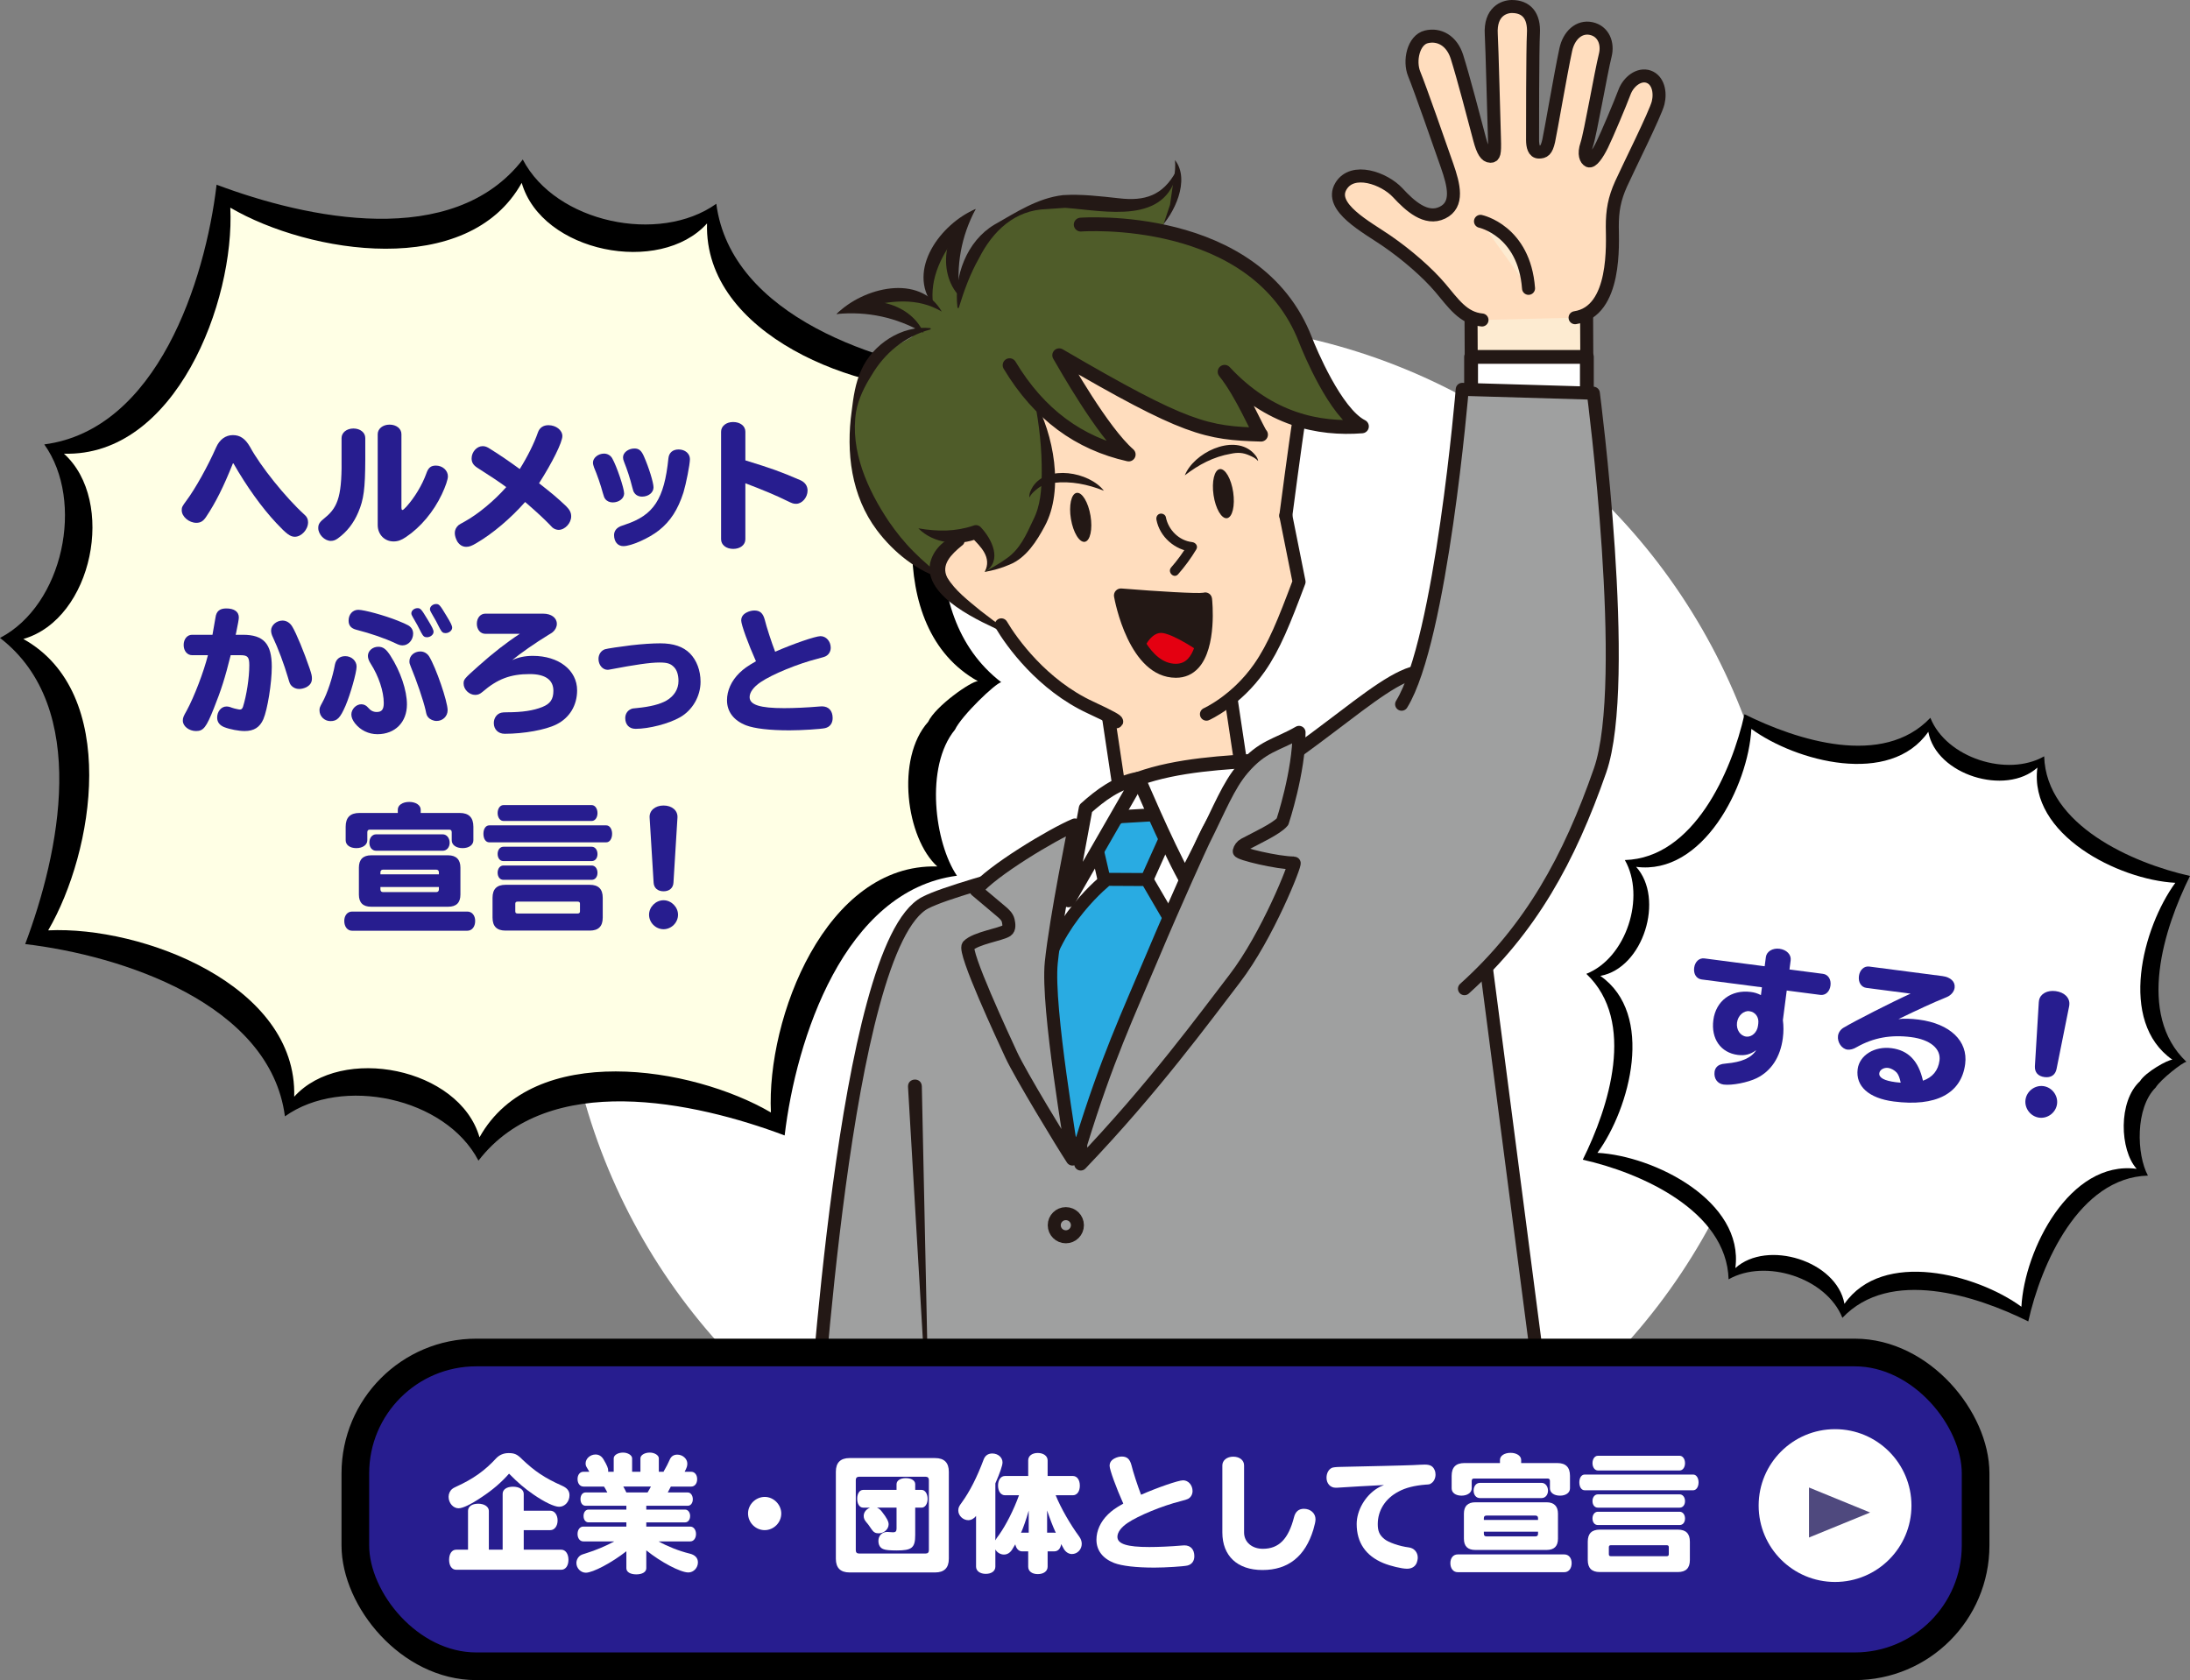 <?xml version="1.0" encoding="UTF-8"?><svg id="b" xmlns="http://www.w3.org/2000/svg" width="420.819" height="322.872" viewBox="0 0 420.819 322.872"><rect x="0" y="0" width="420.819" height="322.872" fill="#808080" stroke="none"/><defs><style>.d{fill:#fdebd1;}.d,.e,.f,.g,.h{stroke-width:2.5px;}.d,.e,.f,.g,.h,.i,.j{stroke:#231815;stroke-linecap:round;stroke-linejoin:round;}.k,.l,.m,.n,.o,.p,.q,.r,.s{stroke-width:0px;}.k,.t{fill:#271d8f;}.e,.i{fill:none;}.l{fill:#000;}.t{stroke:#000;stroke-miterlimit:10;stroke-width:5.315px;}.m,.g{fill:#ffddbe;}.n{fill:#4f5c29;}.f{fill:#9fa0a0;}.h{fill:#29abe2;}.o{fill:#4f497e;}.p{fill:#231815;}.i,.j{stroke-width:2.657px;}.q{fill:#ffffe5;}.r{fill:#e40011;}.s,.j{fill:#fff;}</style></defs><g id="c"><circle class="s" cx="225.326" cy="179.542" r="117.441"/><path class="l" d="M183.501,140.226c1.271-2.696,7.801-8.951,8.892-9.121-17.381-13.403-11.377-41.467-4.842-58.834-18.53-2.19-47.074-11.434-49.909-33.11-10.941,7.817-30.854,3.66-37.189-8.509-13.403,17.38-41.467,11.377-58.834,4.842-2.19,18.531-11.433,47.075-33.11,49.909,7.817,10.941,3.66,30.855-8.509,37.188,17.382,13.404,11.375,41.466,4.843,58.835,18.53,2.189,47.074,11.434,49.909,33.11,10.941-7.818,30.854-3.66,37.188,8.509,13.405-17.38,41.466-11.377,58.835-4.842,2.189-18.53,11.433-47.075,33.109-49.909-4.274-6.273-6.221-20.981-.383-28.068Z"/><path class="q" d="M178.349,138.722c1.414-3.033,8.287-7.833,9.558-7.819-18.531-10.33-13.637-40.816-4.773-55.994-18.112.869-47.898-10.55-47.275-31.97-9.077,10.058-31.752,5.578-35.609-7.801-10.329,18.532-40.816,13.637-55.994,4.773.87,18.112-10.549,47.899-31.97,47.275,10.058,9.077,5.578,31.752-7.801,35.609,18.53,10.33,13.637,40.817,4.772,55.994,18.112-.869,47.899,10.549,47.275,31.97,9.078-10.058,31.752-5.578,35.609,7.801,10.329-18.531,40.816-13.637,55.994-4.773-.869-18.112,10.549-47.899,31.971-47.275-5.95-5.409-8.06-20.742-1.757-27.79Z"/><polyline class="d" points="304.872 60.279 304.917 70.009 282.709 70.112 282.666 60.939"/><path class="g" d="M284.774,61.492c-3.64-.335-5.532-3.261-8.011-6.184-2.477-2.923-6.366-6.309-10.252-8.99-3.886-2.681-11.248-6.495-8.851-10.522,2.226-3.741,8.352-1.53,10.921,1.24,2.314,2.496,5.424,5.373,8.586,3.833,3.162-1.54,2.205-5.291.897-9.041-1.308-3.75-5.233-15-6.302-17.577-1.069-2.577-.147-6.572,2.315-7.17,2.461-.598,4.9.728,5.886,3.846,1.204,3.803,3.329,11.944,4.36,15.847.614,2.323,1.244,3.248,2.066,3.255.706.006.876-.427.775-3.44-.1-3.013-.467-17.742-.609-19.98-.279-4.391,2.474-5.352,3.938-5.359,2.756-.013,4.37,1.71,4.159,5.235-.16,2.671-.172,18.52-.164,20.414.006,1.205.269,2.324,1.216,2.32.948-.004,1.464-.266,1.886-2.163.421-1.897,2.251-12.691,3.278-17.499.59-2.759,2.563-4.577,4.891-4.071,2.328.506,3.285,2.827,2.694,5.155-.804,3.16-2.858,15.086-3.538,17.071-.68,1.985-.129,2.944.359,3.185.605.298,1.674-1.214,2.57-3.027s3.538-8.07,4.303-10.141,2.826-3.631,4.637-2.993c1.812.638,2.339,2.961,1.832,5.03-.507,2.07-5.842,12.732-7.12,15.58-1.279,2.848-1.698,5.132-1.684,8.233.014,3.101.851,16.275-7.154,17.475"/><path class="d" d="M284.483,42.535s8.406,1.77,9.233,12.877"/><rect class="j" x="282.676" y="68.589" width="22.249" height="7.628"/><rect class="g" x="214.806" y="135.74" width="23.821" height="26.445" transform="translate(-19.597 35.298) rotate(-8.535)"/><path class="f" d="M156.175,277.092c.636-1.271,5.721-95.352,21.613-103.616,7.301-3.796,40.495-10.754,57.847-20.342,20.421-11.283,33.612-27.382,40.048-23.52,3.178,1.907,3.178,4.45,3.178,4.45l18.435,141.757"/><path class="f" d="M269.327,135.335c7.628-12.339,11.647-60.513,11.647-60.513l25.199.741s7.224,55.439,1.295,72.485c-5.929,17.046-13.349,30.513-26.063,41.955"/><path class="p" d="M177.134,208.744l1.502,70.913-4.157-70.807c-.072-1.769,2.582-1.891,2.655-.106h0Z"/><path class="s" d="M229.914,176.655s-20.421,45.228-21.017,45.498-3.32-.678-4.183-1.793-4.677-22.092-4.677-22.092c0,0,1.271-32.42,1.271-33.691s10.807-8.9,10.807-8.9c0,0,3.814-6.357,6.675-6.039s6.039.954,6.039.954c0,0,9.535,12.078,5.085,26.063Z"/><circle class="f" cx="204.805" cy="235.455" r="2.225"/><path class="p" d="M225.782,30.766c2.987,3.804-.123,10.409-3.178,13.349.949-4.646,3.571-8.583,3.178-13.349h0Z"/><path class="h" d="M215.294,156.948l10.807-.636-5.721,12.714s-8.264.636-8.264,0-2.543-10.171-1.907-10.171,5.085-1.907,5.085-1.907Z"/><path class="h" d="M212.698,168.985s-10.24,8.04-12.404,19.615c-2.164,11.575,5.464,32.552,5.464,32.552,0,0,9.535-8.9,10.171-9.535s13.349-27.334,13.349-27.334l-8.9-15.256-7.681-.042Z"/><path class="f" d="M206.541,158.538c-4.237,1.752-16.156,8.934-18.98,12.546,1.599,1.346,3.198,2.693,4.796,4.039.587.494,1.208,1.043,1.378,1.792.144.639.271,1.56-.276,1.919-1.164.765-5.985,1.448-7.407,2.906-1.025,1.051,6.811,17.827,8.264,20.977,1.727,3.744,9.801,17.049,11.76,20.024-.05-1.464-4.956-29.126-4.067-37.765.889-8.639,4.532-26.438,4.532-26.438Z"/><path class="j" d="M208.619,155.359l-3.279,17.668,13.45-23.39c-4.182.747-7.364,3.228-10.171,5.721Z"/><path class="j" d="M218.79,149.638c7.462-2.668,16.537-3.129,24.448-3.574-1.428,1.908-3.314,2.301-4.742,4.21-2.439,3.26-5.297,7.105-6.992,10.807-1.321,2.882-2.543,5.085-3.814,7.628-3.814-6.992-8.9-19.07-8.9-19.07Z"/><path class="f" d="M207.666,223.695c13.985-14.621,23.837-28.159,29.559-35.598,6.357-8.264,11.852-22.249,11.442-22.249-3.178,0-10.649-1.801-10.546-2.273.116-.534.49-1.026.972-1.284,2.264-1.21,6.246-3.036,7.349-4.389,0,0,3.178-9.535,3.178-17.163-4.45,2.543-6.992,2.543-10.807,6.992-2.758,3.218-4.45,7.628-7.628,13.985-.368.737-5.328,11.62-9.535,21.613-5.085,12.078-8.9,20.024-13.985,36.552v3.814Z"/><path class="m" d="M204.487,59.689c-.636.636-15.256,16.528-15.256,16.528l-4.45,19.706v5.085l-3.814,4.45-.636,3.178,2.543,6.357,5.085,3.178,5.085,3.178,12.714,13.349,1.907.636,6.992,3.178,12.714,3.814,3.814-3.178,8.264-8.9,8.264-12.078,1.907-5.085-.636-4.45-1.271-5.721-.636-4.45,1.907-10.807v-13.349l-22.885-16.528-21.613,1.907Z"/><path class="n" d="M179.06,57.782s-1.271-1.271-6.357-.636l-5.085.636s2.543,1.907,4.45,2.543,3.814,2.543,3.814,2.543l-.636,1.907-6.992,3.814s-1.271,3.814-1.907,4.45c-.636.636-1.907,3.814-1.907,3.814l-.636,7.628,3.814,14.621s3.814,5.721,5.721,6.992c1.907,1.271,5.721,3.814,5.721,3.814,0,0,3.814-5.721,4.45-6.357s3.178-.636,3.178-.636l3.814,4.45-1.271,2.543,6.357-2.543,5.721-10.807s-.636-5.085-.636-6.357v-6.992l-1.271-5.085,5.085,4.45,8.264,3.814h1.907l-6.357-8.264-1.271-6.992,6.992,3.814,15.892,6.992,6.992,1.271h5.085l-1.271-2.543-3.178-6.357,3.178,1.907,5.085,3.814,4.45,1.271h10.171l-5.085-5.085-4.45-8.9s-1.907-5.721-1.907-6.357-6.357-6.992-6.992-7.628-11.442-6.357-11.442-6.357l-8.264-2.543,1.271-1.271,1.271-3.814.636-4.45-3.178,3.814-3.814.636h-17.799l-5.721,1.907-3.814,3.178-5.085,5.721-1.271,4.45h-1.271s-.636-3.814-.636-4.45v-4.45l-3.178,2.543-1.271,4.45.636,5.085Z"/><path class="e" d="M213.387,138.514s4.45,1.271-3.814-2.543c-9.325-4.304-15.214-12.588-17.163-15.892"/><path class="e" d="M247.078,99.102l2.543,12.714c-2.87,7.653-4.781,12.46-7.628,16.528-4.45,6.357-10.171,8.9-10.171,8.9"/><path class="e" d="M249.62,80.667c-.636,3.814-2.543,18.435-2.543,18.435"/><path class="p" d="M216.052,114.578s8.25.185,10.432.267c2.182.082,4.598.424,4.598.424,0,0,.084,8.025-.729,9.899s-10.804,0-10.804,0l-3.497-10.59Z"/><path class="r" d="M219.549,125.168s1.501-4.001,3.998-3.499c2.497.502,6.806,3.499,6.806,3.499,0,0-2.804,4.304-3.869,3.713-1.065-.591-6.935-3.713-6.935-3.713Z"/><path class="p" d="M225.96,130.25h-.045c-9.037-.056-11.735-14.955-11.846-15.59-.071-.409.051-.829.331-1.135.28-.306.686-.47,1.1-.433,6.912.562,14.678,1.02,15.711.817.383-.122.775-.058,1.112.162.337.219.532.585.576.984.042.379.986,9.32-2.572,13.268-1.152,1.279-2.622,1.927-4.368,1.927ZM217.085,115.911c1.086,4.335,3.936,11.622,8.847,11.654.982-.007,1.756-.323,2.4-1.038,1.941-2.152,2.133-7.088,1.995-9.905-2.921.032-8.779-.362-13.243-.711Z"/><path class="p" d="M212.116,94.3c-3.136-1.235-6.317-1.89-9.644-1.511-1.391.106-2.329.434-3.364,1.317-.503.414-1.005.856-1.296,1.499-.099-.738.27-1.455.643-2.075,2.776-4.287,10.835-2.865,13.661.77h0Z"/><ellipse class="p" cx="207.666" cy="99.419" rx="1.907" ry="4.768" transform="translate(-13.521 35.499) rotate(-9.464)"/><path class="p" d="M227.666,91.353c1.691-4.277,9.034-7.904,12.898-4.564.532.491,1.087,1.076,1.199,1.812-.46-.536-1.065-.82-1.664-1.077-1.242-.557-2.233-.61-3.599-.322-3.301.568-6.17,2.087-8.835,4.151h0Z"/><ellipse class="p" cx="235.076" cy="94.868" rx="1.907" ry="4.768" transform="translate(-11.301 35.211) rotate(-8.366)"/><path class="p" d="M222.216,99.887c.638,3.309,3.542,5.803,6.845,6.164l-.809-1.411c-.939,1.561-2.004,3.029-3.205,4.398-.793.904.528,2.235,1.326,1.326,1.304-1.487,2.478-3.083,3.498-4.778.399-.663-.134-1.337-.809-1.411-2.508-.275-4.568-2.357-5.037-4.788-.096-.497-.692-.781-1.153-.655-.52.143-.751.654-.655,1.153h0Z"/><path class="p" d="M178.754,63.318c-4.97,1.377-8.765,4.51-11.307,8.848-1.298,2.063-2.475,4.38-2.938,6.902-1.208,7.528,2.211,15.085,6.312,21.19,1.405,2.039,2.967,3.991,4.751,5.771,1.774,1.794,3.728,3.427,5.775,5.073.059.045.071.129.026.188-5.011-1.412-9.632-5.087-12.862-9.385-4.962-6.608-5.973-14.992-4.849-22.966.315-2.601.686-5.31,1.836-7.821,2.189-4.967,7.79-8.627,13.231-8.066.144.011.163.228.025.265h0Z"/><path class="i" d="M207.666,43.162s33.691-2.543,43.226,22.249c.695,1.808,5.721,13.985,10.807,16.528-8.264.636-17.799-1.271-26.381-10.489,3.342,4.119,6.357,11.442,6.992,12.078-10.489-.318-14.303-.954-38.777-15.256,1.054,1.792,8.264,14.621,13.349,19.07-9.483-2.129-17.163-7.628-22.885-17.163"/><path class="p" d="M183.98,59.093c-.71-5.982,1.761-12.746,7.109-15.928,4.156-2.351,8.27-5.103,13.166-5.666,3.544-.232,7.221.224,10.721.601,5.012.606,8.488-.531,11.001-5.158.064-.132.292-.047.247.099-2.208,10.213-13.727,7.497-21.375,6.913-.179-.006-.112-.016-.285-.008l-3.448.237c-6.152.173-10.361,4.237-13.004,9.458-1.7,2.999-2.826,6.1-3.867,9.472-.03.134-.254.122-.265-.019h0Z"/><path class="p" d="M189.231,109.908c1.414-2.825-.774-4.844-2.674-6.784 0-0,1.423.335,1.423.335-3.777,1.546-8.62,1.014-11.52-1.93,3.695.645,7.149.649,10.596-.52.506-.207,1.085-.062,1.423.335,2.136,2.246,4.207,6.483.753,8.562h0Z"/><path class="p" d="M198.766,76.853c3.703,6.54,5.729,17.322,2,24.233-1.537,2.882-3.576,6.141-6.779,7.423-1.557.679-3.138,1.108-4.756,1.399,1.409-.841,2.852-1.6,4.106-2.53,2.663-1.803,3.849-4.591,5.186-7.431,1.42-2.781,1.6-5.752,1.652-8.835.052-4.797-.467-9.484-1.408-14.26h0Z"/><path class="p" d="M183.697,102.778c-2.372,1.078-4.383,2.801-4.989,5.528-1.124,6.528,9.751,11.162,14.568,13.393.299.126.537-.307.266-.49-1.743-1.256-3.458-2.549-5.136-3.849-2.316-1.92-4.9-3.863-6.394-6.383-1.236-2.438.737-4.416,2.793-6.098,1.224-.776.209-2.683-1.107-2.101h0Z"/><path class="p" d="M160.747,60.347c4.881-4.443,14.115-2.458,16.717,3.615-5.215-2.971-10.74-4.18-16.717-3.615h0Z"/><path class="p" d="M180.967,59.879c-4.679-2.775-9.891-2.15-14.887-.788-1.715.429-3.459.955-5.333,1.255,5.086-5.091,15.942-7.878,20.22-.468h0Z"/><path class="p" d="M187.478,40.17c-2.806,5.308-3.801,10.875-3.049,16.829-4.617-4.726-2.922-14.017,3.049-16.829h0Z"/><path class="p" d="M179.317,58.675c-5.214-6.795,1.507-15.737,8.161-18.505-.994,1.617-2.146,3.027-3.198,4.448-3.168,4.095-5.738,8.673-4.962,14.057h0Z"/><rect class="t" x="68.281" y="259.915" width="311.341" height="60.299" rx="23.23" ry="23.23"/><path class="s" d="M92.583,287.693c-2.063,1.4-3.659,2.161-4.469,2.161-1.031,0-1.915-1.006-1.915-2.21,0-.589.27-1.179.712-1.522.172-.148.246-.172.737-.417,3.291-1.498,5.55-3.119,7.686-5.452.638-.663,1.424-1.007,2.407-1.007,1.13,0,1.67.245,2.603,1.204,2.431,2.308,4.297,3.561,7.637,5.059,1.007.442,1.449,1.006,1.449,1.841,0,1.228-.884,2.211-1.989,2.211-.933,0-2.8-.884-4.936-2.358-1.744-1.203-2.971-2.26-4.69-4.003-1.523,1.719-3.094,3.069-5.231,4.494ZM96.586,287.079c0-.835.786-1.375,1.989-1.375,1.228,0,2.063.565,2.063,1.375v3.242h5.108c.81,0,1.4.786,1.4,1.866,0,1.08-.589,1.866-1.4,1.866h-5.108v3.757h7.22c.81,0,1.375.811,1.375,1.94,0,1.154-.565,1.915-1.375,1.915h-20.21c-.81,0-1.351-.761-1.351-1.915s.54-1.94,1.351-1.94h2.284v-7.465c0-.835.761-1.375,1.965-1.375,1.179,0,2.038.59,2.038,1.375v7.465h2.652v-10.731Z"/><path class="s" d="M112.133,285.679c-.688,0-1.154-.589-1.154-1.448,0-.835.467-1.4,1.154-1.4h1.105c-.025-.049-.074-.098-.098-.172q-.025-.025-.319-.54c-.221-.344-.295-.565-.295-.884,0-.933.884-1.719,1.915-1.719.638,0,1.154.319,1.523.933.712,1.203.909,1.694.909,2.21,0,.049,0,.098-.025.172h1.08v-2.578c0-.614.81-1.105,1.793-1.105.933,0,1.744.516,1.744,1.105v2.578h1.596v-2.578c0-.614.81-1.105,1.793-1.105.933,0,1.744.516,1.744,1.105v2.578h.909c.074-.172.098-.221.221-.417.27-.466.688-1.252.933-1.841.295-.712.786-1.031,1.498-1.031,1.031,0,1.915.811,1.915,1.719,0,.467-.098.786-.516,1.572h1.252c.688,0,1.154.59,1.154,1.425s-.467,1.424-1.154,1.424h-3.905c-.221.443-.368.737-.589,1.13h3.855c.54,0,.958.565.958,1.302,0,.712-.393,1.252-.958,1.252h-7.981v.737h7.465c.54,0,.958.54.958,1.227,0,.712-.393,1.228-.958,1.228h-7.465v.811h8.448c.638,0,1.105.614,1.105,1.424,0,.835-.467,1.425-1.105,1.425h-6.09c1.719.958,3.929,1.842,5.943,2.333,1.056.246,1.621.835,1.621,1.694,0,1.057-.835,1.94-1.842,1.94-1.523,0-5.329-2.014-8.079-4.249v3.438c0,.712-.761,1.179-1.915,1.179-1.179,0-1.915-.466-1.915-1.179v-3.266c-2.775,2.186-6.434,4.125-7.785,4.125-.982,0-1.817-.859-1.817-1.866,0-.59.319-1.179.835-1.498.221-.123.246-.123,1.08-.392,1.694-.516,3.856-1.425,5.378-2.26h-5.967c-.638,0-1.105-.59-1.105-1.425s.467-1.424,1.105-1.424h8.276v-.811h-7.269c-.565,0-.958-.491-.958-1.228,0-.712.393-1.227.958-1.227h7.269v-.737h-7.858c-.565,0-.958-.516-.958-1.277,0-.737.393-1.277.958-1.277h4.199c-.147-.245-.27-.491-.393-.737-.098-.147-.123-.197-.246-.393h-3.929ZM119.77,285.679c.221.393.368.663.589,1.13h4.076c.319-.54.417-.687.639-1.13h-5.304Z"/><path class="s" d="M150.125,290.861c0,1.744-1.449,3.192-3.192,3.192-1.744,0-3.192-1.448-3.192-3.217,0-1.719,1.473-3.168,3.217-3.168,1.694,0,3.168,1.474,3.168,3.193Z"/><path class="s" d="M179.694,280.203c1.743,0,2.628.884,2.628,2.628v16.724c0,1.744-.884,2.628-2.628,2.628h-16.453c-1.744,0-2.628-.884-2.628-2.628v-16.724c0-1.743.884-2.628,2.628-2.628h16.453ZM164.444,297.909c0,.417.196.638.638.638h12.77c.417,0,.638-.197.638-.638v-13.481c0-.417-.221-.639-.638-.639h-12.77c-.417,0-.638.222-.638.639v13.481ZM172.278,285.213c0-.688.737-1.154,1.768-1.154,1.08,0,1.817.466,1.817,1.154v1.105h1.228c.663,0,1.154.737,1.154,1.719s-.491,1.694-1.154,1.694h-1.228v5.231c0,2.48-.614,2.996-3.561,2.996-1.302,0-2.112-.074-2.529-.246-.638-.221-.982-.786-.982-1.596,0-1.007.712-1.719,1.694-1.719q.123,0,.761.049c.123.024.246.024.368.024.467,0,.663-.196.663-.712v-4.028h-3.757c.368.172.614.344.933.761.909,1.154,1.302,1.891,1.302,2.432,0,.958-.884,1.743-1.916,1.743-.614,0-.958-.197-1.351-.761-.589-.859-.663-.982-1.056-1.425-.319-.368-.467-.737-.467-1.154,0-.687.467-1.301,1.228-1.596h-1.326c-.688,0-1.154-.687-1.154-1.719,0-1.007.467-1.694,1.154-1.694h6.409v-1.105Z"/><path class="s" d="M202.853,287.349c.982,2.432,2.8,5.599,4.519,7.932.319.442.491.909.491,1.4,0,1.081-.835,1.965-1.891,1.965-.589,0-1.154-.344-1.523-.933-.074-.147-.295-.516-.54-.982-.123.884-.614,1.4-1.326,1.4h-1.277v2.947c0,.86-.761,1.425-1.891,1.425s-1.842-.565-1.842-1.425v-2.947h-1.179c-.639,0-1.13-.516-1.302-1.351-.27.467-.491.835-.638,1.057-.417.613-.933.908-1.547.908-.663,0-1.326-.393-1.645-.982v3.315c0,.835-.737,1.376-1.842,1.376-1.105,0-1.866-.565-1.866-1.376v-9.749c-.393.516-.958.811-1.498.811-1.007,0-1.915-.884-1.915-1.841,0-.541.123-.835.663-1.547,1.547-2.137,2.947-4.887,4.199-8.251.295-.786.86-1.179,1.67-1.179,1.105,0,1.965.761,1.965,1.719,0,.565-.466,1.94-1.375,4.028v10.952c.074-.147.123-.221.196-.344l.098-.148.393-.54c1.375-1.94,2.824-4.788,3.855-7.637h-2.677c-.81,0-1.351-.761-1.351-1.866,0-1.105.54-1.842,1.351-1.842h4.445v-2.996c0-.859.737-1.424,1.842-1.424s1.891.589,1.891,1.424v2.996h4.838c.81,0,1.351.737,1.351,1.866,0,1.105-.54,1.841-1.351,1.841h-3.291ZM197.672,290.297c-.516,1.817-.982,3.118-1.474,4.272.074-.024.123-.024.197-.024h1.277v-4.248ZM201.208,294.545h1.375c.098,0,.172,0,.295.024-.614-1.326-1.154-2.775-1.67-4.297v4.273Z"/><path class="s" d="M213.219,281.677c0-.638.344-1.105.982-1.424.417-.221.933-.344,1.351-.344,1.007,0,1.547.467,1.866,1.67.27,1.154,1.203,4.028,1.842,5.673,3.192-1.4,7.171-2.775,8.079-2.775,1.007,0,1.817.933,1.817,2.063,0,.638-.319,1.203-.86,1.498q-.246.147-1.498.466c-3.414.86-8.055,2.751-10.142,4.175-1.228.835-1.94,1.793-1.94,2.653,0,1.375,1.842,1.964,6.139,1.964,1.694,0,4.052-.098,6.311-.294.221-.025.319-.025.417-.025,1.203,0,1.915.786,1.915,2.087,0,.933-.491,1.596-1.351,1.793-.737.172-4.224.393-6.336.393-3.536,0-6.213-.319-7.711-.884-2.21-.86-3.413-2.432-3.413-4.47,0-1.744.786-3.463,2.21-4.862.761-.737,1.4-1.204,2.947-2.087-1.375-3.07-2.628-6.508-2.628-7.269Z"/><path class="s" d="M239.055,294.496c0,1.841,1.498,3.143,3.61,3.143,3.07,0,4.911-1.866,5.992-6.09.27-1.057.909-1.597,1.891-1.597,1.277,0,2.235.859,2.235,2.014,0,.393-.123.983-.417,1.989-1.572,5.157-4.838,7.761-9.774,7.761-4.813,0-7.711-2.701-7.711-7.22v-12.892c0-.958.884-1.67,2.087-1.67,1.228,0,2.087.687,2.087,1.67v12.892Z"/><path class="s" d="M265.358,281.726c3.315-.074,5.525-.148,6.164-.172.909-.049,1.866-.098,2.259-.098,1.031,0,1.572.295,1.891,1.056.123.27.172.565.172.859,0,.712-.319,1.351-.81,1.67-.319.222-.344.222-1.13.27-2.087.172-3.806.59-5.157,1.326-2.554,1.326-4.003,3.634-4.003,6.262,0,1.326.319,2.087,1.252,2.849.786.663,2.922,1.4,4.69,1.62,1.031.123,1.744.933,1.744,1.965,0,.319-.098.761-.246,1.105-.319.663-.958,1.031-1.817,1.031-1.007,0-3.168-.516-4.543-1.08-3.389-1.4-5.132-3.954-5.132-7.515,0-2.603,1.621-5.427,3.978-6.876.442-.27.491-.295,1.277-.614-2.898.147-6.532.344-9.037.516h-.27c-1.007,0-1.743-.811-1.743-1.916,0-.859.393-1.596,1.007-1.891q.319-.172,1.793-.197l7.662-.172Z"/><path class="s" d="M300.6,298.719c.835,0,1.4.687,1.4,1.67,0,1.031-.565,1.744-1.4,1.744h-20.505c-.835,0-1.4-.712-1.4-1.744,0-.983.565-1.67,1.4-1.67h20.505ZM299.249,281.161c1.621,0,2.431.811,2.431,2.456v2.407c0,.835-.786,1.4-1.915,1.4-1.154,0-1.94-.565-1.94-1.4v-1.425c0-.319-.147-.466-.442-.466h-14.145c-.295,0-.442.147-.442.466v1.425c0,.81-.81,1.4-1.965,1.4-1.13,0-1.891-.565-1.891-1.4v-2.407c0-1.646.81-2.456,2.456-2.456h6.827v-.589c0-.811.86-1.375,2.038-1.375s2.038.589,2.038,1.375v.589h6.95ZM297.186,288.7c1.424,0,2.186.762,2.186,2.186v4.813c0,1.449-.737,2.161-2.186,2.161h-13.703c-1.449,0-2.186-.712-2.186-2.161v-4.813c0-1.424.737-2.186,2.186-2.186h13.703ZM296.229,284.968c.688,0,1.228.638,1.228,1.498,0,.811-.516,1.425-1.228,1.425h-11.861c-.712,0-1.203-.59-1.203-1.449s.516-1.473,1.203-1.473h11.861ZM295.541,291.745c0-.319-.172-.491-.491-.491h-9.43c-.319,0-.491.172-.491.491v.344h10.412v-.344ZM285.129,294.348v.417c0,.319.172.491.491.491h9.43c.319,0,.491-.172.491-.491v-.417h-10.412Z"/><path class="s" d="M325.356,283.371c.589,0,1.031.639,1.031,1.498,0,.884-.442,1.522-1.031,1.522h-20.849c-.614,0-1.031-.614-1.031-1.522,0-.884.417-1.498,1.031-1.498h20.849ZM322.409,293.955c1.547,0,2.308.762,2.308,2.308v3.536c0,1.547-.761,2.308-2.308,2.308h-15.004c-1.547,0-2.308-.761-2.308-2.308v-3.536c0-1.547.761-2.308,2.308-2.308h15.004ZM322.753,279.761c.589,0,1.031.614,1.031,1.425,0,.81-.442,1.4-1.031,1.4h-15.717c-.589,0-1.031-.614-1.031-1.4,0-.811.442-1.425,1.031-1.425h15.717ZM322.753,287.178c.589,0,1.031.54,1.031,1.301,0,.737-.417,1.252-1.031,1.252h-15.717c-.614,0-1.031-.516-1.031-1.277,0-.737.442-1.277,1.031-1.277h15.717ZM322.753,290.518c.589,0,1.031.54,1.031,1.301,0,.737-.417,1.252-1.031,1.252h-15.717c-.614,0-1.031-.516-1.031-1.277,0-.737.442-1.277,1.031-1.277h15.717ZM309.148,298.695c0,.245.123.368.393.368h10.732c.246,0,.393-.123.393-.368v-1.375c0-.246-.123-.369-.393-.369h-10.732c-.27,0-.393.123-.393.369v1.375Z"/><path class="l" d="M414.22,208.999c.93-1.546,5.244-4.911,5.912-4.947-9.644-9.133-4.311-25.662.687-35.718-11.022-2.453-27.641-9.766-28.021-22.989-7.066,4.037-18.8.315-21.868-7.4-9.133,9.643-25.662,4.311-35.718-.687-2.453,11.022-9.765,27.641-22.989,28.021,4.036,7.065.315,18.8-7.4,21.868,9.644,9.134,4.31,25.661-.686,35.718,11.022,2.452,27.641,9.766,28.021,22.989,7.065-4.037,18.8-.315,21.868,7.399,9.134-9.643,25.661-4.311,35.718.687,2.452-11.022,9.765-27.642,22.989-28.021-2.189-4.038-2.461-13.012,1.488-16.922Z"/><path class="s" d="M411.21,207.778c1.037-1.739,5.469-4.209,6.233-4.122-10.524-7.353-5.712-25.408.555-34.003-10.958-.585-28.191-9.284-26.504-22.142-6.081,5.5-19.458,1.414-20.961-6.877-7.353,10.525-25.408,5.712-34.003-.555-.585,10.957-9.284,28.192-22.142,26.504,5.5,6.081,1.414,19.458-6.877,20.961,10.524,7.353,5.712,25.409-.555,34.003,10.957.586,28.192,9.284,26.504,22.142,6.081-5.5,19.458-1.414,20.961,6.877,7.353-10.524,25.408-5.712,34.003.555.586-10.958,9.284-28.192,22.142-26.504-3.251-3.621-3.582-12.981.643-16.839Z"/><path class="k" d="M339.319,183.927c.139-1.069,1.288-1.771,2.616-1.599,1.357.177,2.292,1.121,2.149,2.219l-.229,1.761,6.441.839c.982.128,1.595,1.06,1.441,2.244-.154,1.183-.956,1.931-1.967,1.8l-6.441-.839-.74,5.69c.146,1.135.148,2.252-.01,3.464-.474,3.64-2.232,6.318-5.024,7.688-1.695.836-4.769,1.436-6.357,1.229-1.184-.154-1.905-1.158-1.736-2.458.087-.664.505-1.168,1.12-1.381.279-.111.398-.125,1.113-.208,2.971-.26,4.839-1.074,5.768-2.568-1.106.825-2.169,1.098-3.556.917-3.264-.424-5.147-3.107-4.681-6.689.481-3.696,3.44-5.896,7.195-5.407.693.09,1.26.251,1.948.605l.195-1.501-11.582-1.507c-1.011-.131-1.595-1.06-1.441-2.243.154-1.185.985-1.929,1.967-1.801l11.582,1.507.229-1.761ZM337.864,196.691c.158-1.213-.563-2.218-1.718-2.368-1.098-.143-2.197.859-2.37,2.188-.177,1.357.608,2.546,1.763,2.697,1.069.139,2.103-.814,2.269-2.084l.056-.432Z"/><path class="k" d="M358.639,189.847c-.982-.128-1.595-1.059-1.437-2.272.154-1.185.989-1.957,1.971-1.829l14.065,1.83c1.588.207,2.501,1.089,2.351,2.244-.083.635-.512,1.226-1.15,1.613q-.192.122-.905.411c-1.889.753-4.921,2.15-8.745,4.002.958-.14,2.479-.089,3.923.099,6.007.782,9.48,4.113,8.905,8.531-.741,5.69-5.627,8.255-13.743,7.199-4.765-.62-7.344-2.924-6.916-6.216.346-2.657,3.223-4.455,6.516-4.026,3.206.417,5.175,2.435,6.031,6.247,1.846-.641,2.929-1.968,3.177-3.874.297-2.282-1.797-4.023-5.436-4.497-3.899-.507-7.269.112-10.439,1.902-.671.411-1.307.564-1.827.496-1.097-.143-1.958-1.429-1.8-2.642.079-.607.447-1.176,1.023-1.542,2.261-1.35,9.621-5.092,12.926-6.571l-8.491-1.105ZM364.478,206.144c-.41-.464-1.094-.847-1.643-.918-.837-.109-1.631.345-1.717,1.01-.113.867.928,1.442,3.152,1.732.231.031.52.068.957.096-.176-.905-.419-1.523-.749-1.92Z"/><path class="k" d="M395.272,212.149c-.214,1.647-1.781,2.852-3.427,2.637-1.646-.214-2.852-1.78-2.638-3.427.214-1.646,1.781-2.852,3.427-2.638,1.646.214,2.852,1.781,2.638,3.427ZM395.175,205.44c-.237,1.144-1.074,1.71-2.316,1.548-1.242-.161-1.906-.923-1.843-2.09l.749-12.296.049-.376c.252-1.26,1.577-1.968,3.195-1.758,1.704.222,2.793,1.333,2.616,2.69l-.026.203-2.424,12.079Z"/><circle class="s" cx="352.614" cy="289.33" r="14.682"/><polygon class="o" points="347.606 285.859 347.606 295.47 359.352 290.665 347.606 285.859"/><path class="k" d="M44.752,89.052c-1.776,4.453-3.286,7.5-5.168,10.309-.53.795-1.06,1.113-1.855,1.113-1.405,0-2.809-1.193-2.809-2.412,0-.583.08-.742.901-1.855,1.723-2.306,4.134-6.652,5.698-10.204.663-1.537,1.829-2.385,3.233-2.385,1.378,0,2.359.663,3.286,2.253,2.014,3.737,6.838,9.727,10.442,13.013.504.424.716.875.716,1.484,0,1.404-1.272,2.783-2.544,2.783-.875,0-1.59-.53-3.525-2.597-2.862-3.047-5.751-7.103-8.269-11.502h-.106Z"/><path class="k" d="M70.191,87.488v.822c-.026,5.619-.291,7.686-1.352,10.151-.901,2.12-2.2,3.763-3.922,5.009-.477.345-.874.477-1.352.477-1.193,0-2.412-1.246-2.412-2.465,0-.768.265-1.166,1.325-2.014,2.624-2.12,3.26-4.532,3.154-11.979v-3.313c0-1.033.981-1.829,2.279-1.829s2.279.768,2.279,1.829v3.313ZM77.135,97.373c0,.451.053.637.186.637.133,0,.318-.159.769-.637,1.59-1.776,3.021-4.134,3.843-6.414.371-1.086.875-1.484,1.829-1.484,1.272,0,2.306.927,2.306,2.067,0,.583-.451,1.934-1.166,3.445-1.59,3.366-4.081,6.334-6.891,8.216-.901.61-1.564.848-2.385.848-1.749,0-3.048-1.352-3.048-3.154v-17.466c0-1.033.981-1.829,2.279-1.829,1.299,0,2.279.769,2.279,1.829v13.94Z"/><path class="k" d="M100.905,96.472c-2.809,3.181-6.228,6.069-9.355,7.898-.928.557-1.405.715-1.961.715-.716,0-1.299-.371-1.723-1.033-.291-.53-.477-1.113-.477-1.617,0-.583.238-1.086.715-1.511q.238-.186,1.219-.715c2.544-1.405,5.672-4.002,7.951-6.6-1.246-.927-3.074-2.147-5.619-3.763-.715-.477-1.033-1.007-1.033-1.749,0-1.246,1.007-2.359,2.12-2.359.477,0,.848.132,1.484.557,1.829,1.14,3.498,2.279,5.645,3.843,1.511-2.412,2.783-4.982,3.498-7.05.318-.901,1.034-1.378,2.014-1.378,1.458,0,2.677.954,2.677,2.094,0,1.193-1.935,5.088-4.479,9.064,2.571,2.014,3.551,2.836,5.221,4.426.663.663.954,1.219.954,1.935,0,1.299-1.193,2.597-2.412,2.597-.397,0-.848-.159-1.193-.45q-.132-.106-.609-.636c-1.034-1.06-2.253-2.2-4.294-3.975l-.345-.292Z"/><path class="k" d="M117.652,88.098c.848,1.484,2.279,5.724,2.279,6.732,0,.954-.981,1.722-2.2,1.722-.583,0-1.113-.238-1.431-.662-.186-.265-.238-.371-.451-1.113-.424-1.59-1.113-3.578-1.696-4.929-.132-.371-.212-.663-.212-.955,0-.901,1.007-1.722,2.12-1.722.663,0,1.272.344,1.59.928ZM132.573,88.23c0,1.007-.742,4.744-1.246,6.414-1.06,3.286-2.491,5.513-4.691,7.262-1.935,1.537-5.327,3.047-6.864,3.047-1.06,0-1.776-.848-1.776-2.12,0-.636.318-1.166.875-1.511.265-.159.291-.186,1.246-.504,5.486-1.802,7.527-4.903,8.322-12.748.106-1.06.822-1.696,1.961-1.696,1.246,0,2.173.795,2.173,1.855ZM123.721,87.673c.954,2.147,1.855,5.062,1.855,5.989,0,1.007-.981,1.776-2.2,1.776-.663,0-1.219-.292-1.511-.769-.159-.238-.159-.265-.345-.927-.451-1.829-1.007-3.499-1.59-4.956-.159-.371-.212-.636-.212-.901,0-.901,1.007-1.696,2.2-1.696.848,0,1.325.398,1.802,1.484Z"/><path class="k" d="M143.225,103.628c0,1.086-.981,1.855-2.332,1.855s-2.332-.768-2.332-1.855v-20.672c0-1.06.981-1.855,2.306-1.855,1.378,0,2.359.769,2.359,1.855v5.513c5.062,1.564,6.652,2.12,10.522,3.79.928.397,1.431,1.113,1.431,2.014,0,1.325-1.06,2.545-2.2,2.545-.53,0-.742-.08-1.776-.584-1.961-.98-4.691-2.12-7.977-3.365v10.76Z"/><path class="k" d="M36.907,125.909c-.928,0-1.617-.822-1.617-1.961s.689-1.961,1.617-1.961h3.922c.318-1.749.451-2.545.583-3.339.159-1.193.822-1.723,2.067-1.723,1.537,0,2.412.636,2.412,1.723,0,.371-.159,1.219-.53,3.021l-.08.318h1.378c4.002,0,5.565,1.722,5.565,6.149,0,3.127-.822,8.215-1.617,10.071-.689,1.564-1.802,2.279-3.604,2.279-1.113,0-2.809-.318-3.896-.742-.928-.37-1.378-.98-1.378-1.855,0-1.166.795-2.12,1.776-2.12.318,0,.61.053,1.06.239.212.079.795.239,1.272.318.159.026.186.026.265.026.292,0,.451-.159.583-.504.689-2.2,1.219-5.565,1.219-8.004,0-1.59-.318-1.935-1.696-1.935h-1.882c-1.087,4.373-1.829,6.705-3.233,10.204-1.458,3.683-2.014,4.373-3.419,4.373-1.352,0-2.544-.928-2.544-1.987,0-.557.106-.822.742-1.935,1.431-2.624,3.286-7.474,4.081-10.654h-3.048ZM56.148,120.396c.795,1.299,2.279,4.93,3.339,8.03.398,1.193.451,1.458.451,1.988,0,.742-.345,1.246-1.06,1.643-.424.212-.954.345-1.378.345-.583,0-1.087-.212-1.458-.584-.318-.344-.371-.45-.716-1.643-.715-2.465-1.908-5.645-2.889-7.712-.238-.477-.345-.901-.345-1.298,0-1.007,1.034-1.909,2.2-1.909.742,0,1.431.424,1.855,1.14Z"/><path class="k" d="M68.521,128.109c0,1.113-1.193,5.327-2.12,7.501-1.034,2.385-1.617,2.968-2.915,2.968-1.14,0-2.094-.928-2.094-2.067,0-.477.053-.61.557-1.537.928-1.644,1.988-4.877,2.412-7.262.212-1.034.928-1.617,1.988-1.617,1.193,0,2.173.901,2.173,2.014ZM76.446,119.283c.822.318,1.749.742,2.014.901.61.371.928.901.928,1.59,0,1.219-.928,2.253-2.014,2.253-.424,0-.716-.079-1.431-.424-1.961-.928-4.638-1.855-7.527-2.598-.981-.265-1.431-.822-1.431-1.749,0-1.193.795-2.067,1.855-2.067,1.14,0,5.009,1.06,7.606,2.094ZM75.041,126.041c1.908,2.969,3.154,6.626,3.154,9.329,0,3.419-2.279,5.724-5.672,5.724-1.696,0-3.26-.768-4.293-2.067-.477-.61-.716-1.166-.716-1.722,0-1.007.901-1.962,1.908-1.962.53,0,.981.239,1.352.689.45.53.954.795,1.617.795.954,0,1.352-.477,1.352-1.722,0-2.227-.981-5.168-2.491-7.527-.397-.61-.556-1.087-.556-1.537,0-.954.901-1.749,1.988-1.749.928,0,1.511.424,2.359,1.749ZM82.462,126.147c1.325,2.173,3.551,8.666,3.551,10.336,0,1.166-.928,2.067-2.12,2.067-.61,0-1.272-.291-1.617-.715-.265-.318-.318-.45-.504-1.378-.424-1.855-1.696-5.592-2.862-8.401-.212-.504-.238-.662-.238-.98,0-1.06.928-1.882,2.094-1.882.689,0,1.299.344,1.696.954ZM82.144,119.019c.901,1.484,1.166,2.014,1.166,2.412,0,.53-.61,1.033-1.272,1.033-.504,0-.716-.186-1.087-.875-.318-.689-1.113-2.147-1.643-3.021-.186-.318-.265-.504-.265-.715,0-.504.557-.981,1.166-.981.583,0,.742.159,1.935,2.147ZM85.721,118.223c.901,1.484,1.166,2.014,1.166,2.412,0,.53-.61,1.034-1.272,1.034-.504,0-.716-.186-1.087-.875-.318-.689-1.113-2.147-1.643-3.021-.186-.318-.265-.504-.265-.716,0-.504.556-.98,1.166-.98.583,0,.742.159,1.935,2.147Z"/><path class="k" d="M93.245,121.801c-.928,0-1.617-.822-1.617-1.935s.689-1.935,1.617-1.935h11.131c1.564,0,2.624.795,2.624,1.961,0,.584-.292,1.166-.795,1.591-.159.132-.212.159-.822.53-2.518,1.537-5.406,3.552-6.97,4.85,1.219-.556,2.465-.822,3.975-.822,4.982,0,8.507,2.756,8.507,6.626,0,2.889-1.458,5.3-3.975,6.546-2.094,1.06-6.281,1.802-9.939,1.802-1.246,0-2.094-.848-2.094-2.067,0-.981.609-1.802,1.458-1.988q.292-.079,1.113-.079c2.862,0,5.009-.318,6.732-1.007,1.537-.61,2.147-1.484,2.147-3.127,0-2.094-1.564-3.207-4.532-3.207-3.71,0-6.202.928-9.117,3.445-.477.397-.848.557-1.378.557-1.14,0-2.226-1.034-2.226-2.173,0-.795.106-.928,2.783-3.313,2.836-2.544,5.566-4.664,8.03-6.254h-6.652Z"/><path class="k" d="M132.573,125.565c1.299,1.325,2.041,3.286,2.041,5.46,0,2.783-1.564,5.486-3.975,6.837-2.147,1.219-5.937,2.2-8.507,2.2-1.219,0-1.988-.795-1.988-2.067,0-.795.424-1.431,1.087-1.723.318-.132.345-.132,1.219-.212,2.465-.239,4.373-.716,5.618-1.431,1.484-.875,2.306-2.2,2.306-3.763,0-1.14-.291-2.04-.795-2.597-.689-.742-1.325-.954-2.862-.954-1.776,0-4.691.424-9.408,1.325-.265.053-.397.079-.556.079-.954,0-1.749-.928-1.749-2.094,0-.848.477-1.591,1.246-1.855.371-.132,3.101-.53,5.062-.768,2.067-.239,4.108-.371,5.565-.371,2.544,0,4.4.636,5.698,1.935Z"/><path class="k" d="M142.429,119.23c0-.689.371-1.193,1.06-1.537.451-.238,1.007-.37,1.458-.37,1.087,0,1.67.504,2.014,1.802.292,1.246,1.299,4.346,1.988,6.122,3.445-1.511,7.739-2.995,8.719-2.995,1.087,0,1.961,1.007,1.961,2.226,0,.689-.345,1.299-.928,1.617q-.265.159-1.617.504c-3.684.928-8.693,2.968-10.946,4.506-1.325.901-2.094,1.935-2.094,2.862,0,1.484,1.988,2.12,6.626,2.12,1.829,0,4.373-.106,6.811-.318.238-.026.345-.026.451-.026,1.299,0,2.067.848,2.067,2.253,0,1.007-.53,1.722-1.458,1.934-.795.186-4.559.424-6.838.424-3.816,0-6.705-.344-8.322-.954-2.385-.928-3.684-2.624-3.684-4.824,0-1.882.848-3.737,2.385-5.247.822-.795,1.511-1.299,3.18-2.253-1.484-3.313-2.836-7.023-2.836-7.845Z"/><path class="k" d="M89.795,175.179c.901,0,1.511.742,1.511,1.802,0,1.113-.61,1.882-1.511,1.882h-22.13c-.901,0-1.511-.768-1.511-1.882,0-1.06.61-1.802,1.511-1.802h22.13ZM88.338,156.229c1.749,0,2.624.875,2.624,2.65v2.598c0,.901-.848,1.511-2.067,1.511-1.246,0-2.094-.61-2.094-1.511v-1.537c0-.344-.159-.504-.477-.504h-15.265c-.318,0-.477.159-.477.504v1.537c0,.874-.875,1.511-2.12,1.511-1.219,0-2.041-.61-2.041-1.511v-2.598c0-1.776.875-2.65,2.65-2.65h7.368v-.636c0-.875.928-1.484,2.2-1.484s2.2.636,2.2,1.484v.636h7.5ZM86.112,164.366c1.537,0,2.359.822,2.359,2.358v5.195c0,1.564-.795,2.332-2.359,2.332h-14.789c-1.564,0-2.359-.768-2.359-2.332v-5.195c0-1.537.795-2.358,2.359-2.358h14.789ZM85.078,160.337c.742,0,1.325.689,1.325,1.617,0,.875-.556,1.537-1.325,1.537h-12.801c-.769,0-1.299-.636-1.299-1.564s.557-1.591,1.299-1.591h12.801ZM84.336,167.652c0-.345-.186-.53-.53-.53h-10.177c-.345,0-.53.186-.53.53v.371h11.237v-.371ZM73.099,170.461v.45c0,.344.186.53.53.53h10.177c.345,0,.53-.186.53-.53v-.45h-11.237Z"/><path class="k" d="M116.507,158.614c.636,0,1.113.689,1.113,1.617,0,.954-.477,1.643-1.113,1.643h-22.501c-.663,0-1.113-.663-1.113-1.643,0-.954.451-1.617,1.113-1.617h22.501ZM113.327,170.037c1.67,0,2.491.822,2.491,2.491v3.817c0,1.67-.822,2.491-2.491,2.491h-16.193c-1.67,0-2.491-.822-2.491-2.491v-3.817c0-1.669.822-2.491,2.491-2.491h16.193ZM113.698,154.719c.636,0,1.113.663,1.113,1.537,0,.875-.477,1.511-1.113,1.511h-16.962c-.636,0-1.113-.663-1.113-1.511,0-.874.477-1.537,1.113-1.537h16.962ZM113.698,162.722c.636,0,1.113.584,1.113,1.405,0,.795-.451,1.351-1.113,1.351h-16.962c-.663,0-1.113-.557-1.113-1.378,0-.795.477-1.378,1.113-1.378h16.962ZM113.698,166.327c.636,0,1.113.583,1.113,1.404,0,.795-.451,1.352-1.113,1.352h-16.962c-.663,0-1.113-.557-1.113-1.378,0-.795.477-1.378,1.113-1.378h16.962ZM99.015,175.152c0,.265.133.398.424.398h11.582c.265,0,.424-.133.424-.398v-1.484c0-.266-.133-.398-.424-.398h-11.582c-.291,0-.424.132-.424.398v1.484Z"/><path class="k" d="M130.286,175.788c0,1.511-1.272,2.783-2.783,2.783s-2.783-1.273-2.783-2.783,1.299-2.783,2.783-2.783c1.484,0,2.783,1.299,2.783,2.783ZM129.411,169.613c-.053,1.034-.795,1.67-1.908,1.67s-1.855-.636-1.908-1.67l-.769-12.509c-.08-1.325,1.06-2.306,2.677-2.306,1.643,0,2.756.981,2.677,2.306l-.769,12.509Z"/></g></svg>